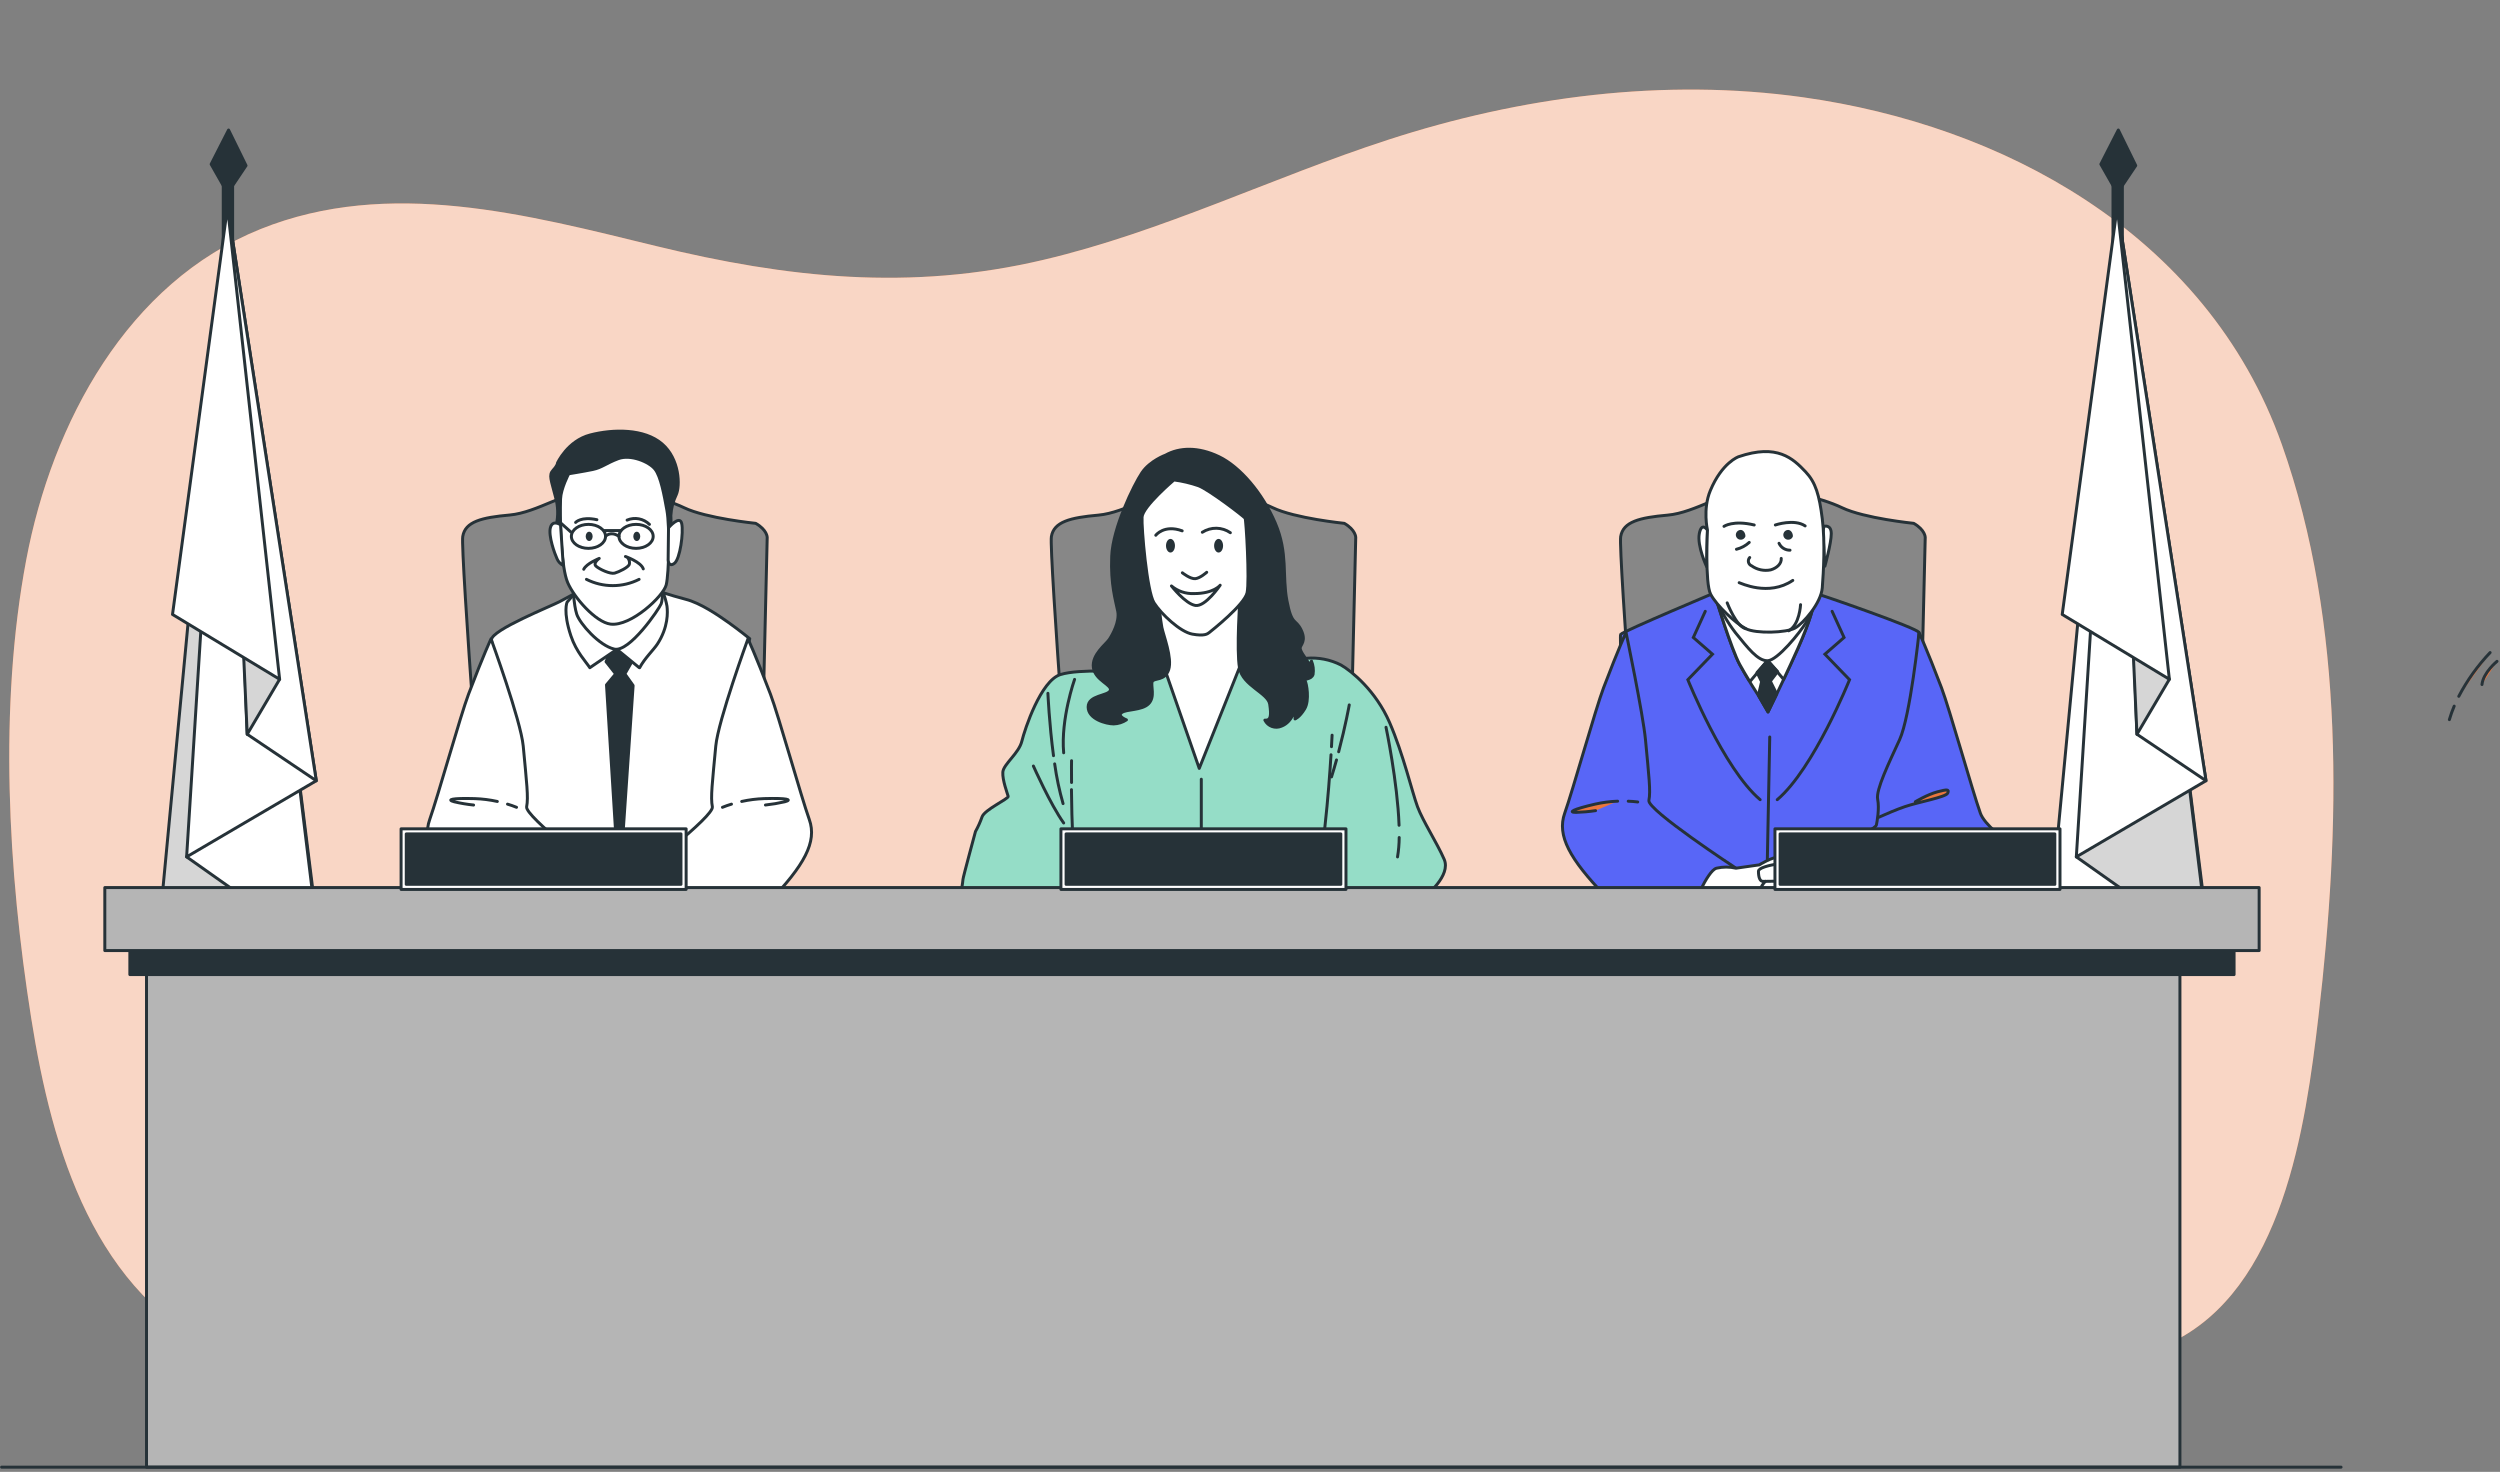<svg width="462" height="272" viewBox="0 0 462 272" fill="none" xmlns="http://www.w3.org/2000/svg">
<rect x="0" y="0" width="462" height="272" fill="#808080" stroke="none"/>
<g clip-path="url(#clip0_738_191)">
<path d="M385.427 36.959C369.95 26.782 351.666 20.574 333.258 17.985C307.544 14.377 281.153 17.808 256.407 25.869C235.122 32.797 214.786 42.844 192.87 48.009C168.283 53.828 145.476 51.381 121.231 45.468C97.487 39.695 71.916 32.773 48.136 42.337C23.608 52.207 9.634 78.026 4.841 103.492C-0.265 130.579 1.48 161.086 5.772 188.196C9.664 212.76 17.459 239.062 41.503 250.189C69.215 263.019 100.842 254.251 129.887 253.726C164.751 253.137 199.721 251.421 234.573 253.414C271.902 255.542 309.455 257.234 346.819 255.772C364.743 255.071 384.289 256.091 400.999 248.219C421.883 238.384 426.052 208.355 428.475 187.63C432.502 153.185 433.469 115.449 421.683 82.136C414.743 62.549 401.63 47.596 385.427 36.959Z" fill="#EB763D"/>
<path opacity="0.7" d="M385.427 36.959C369.95 26.782 351.666 20.574 333.258 17.985C307.544 14.377 281.153 17.808 256.407 25.869C235.122 32.797 214.786 42.844 192.87 48.009C168.283 53.828 145.476 51.381 121.231 45.468C97.487 39.695 71.916 32.773 48.136 42.337C23.608 52.207 9.634 78.026 4.841 103.492C-0.265 130.579 1.48 161.086 5.772 188.196C9.664 212.76 17.459 239.062 41.503 250.189C69.215 263.019 100.842 254.251 129.887 253.726C164.751 253.137 199.721 251.421 234.573 253.414C271.902 255.542 309.455 257.234 346.819 255.772C364.743 255.071 384.289 256.091 400.999 248.219C421.883 238.384 426.052 208.355 428.475 187.63C432.502 153.185 433.469 115.449 421.683 82.136C414.743 62.549 401.63 47.596 385.427 36.959Z" fill="white"/>
<path d="M42.989 34.283H41.255V167.224H42.989V34.283Z" fill="#263238" stroke="#263238" stroke-width="0.551" stroke-linecap="round" stroke-linejoin="round"/>
<path d="M58.16 167.217L42.04 38.273L29.823 167.217H58.16Z" fill="#D6D6D6" stroke="#263238" stroke-width="0.551" stroke-linecap="round" stroke-linejoin="round"/>
<path d="M58.018 167.217L53.248 128.102L34.487 158.349L47.039 167.217H58.018Z" fill="white" stroke="#263238" stroke-width="0.551" stroke-linecap="round" stroke-linejoin="round"/>
<path d="M58.449 144.281L34.487 158.349L42.04 38.273L58.449 144.281Z" fill="white" stroke="#263238" stroke-width="0.551" stroke-linecap="round" stroke-linejoin="round"/>
<path d="M42.04 38.273L58.449 144.281L45.683 135.69L42.04 38.273Z" fill="white" stroke="#263238" stroke-width="0.551" stroke-linecap="round" stroke-linejoin="round"/>
<path d="M45.684 135.692L51.674 125.533L44.646 112.768L45.684 135.692Z" fill="#D6D6D6" stroke="#263238" stroke-width="0.551" stroke-linecap="round" stroke-linejoin="round"/>
<path d="M42.039 38.273L31.88 113.55L51.674 125.531L42.039 38.273Z" fill="white" stroke="#263238" stroke-width="0.551" stroke-linecap="round" stroke-linejoin="round"/>
<path d="M41.255 34.283L39.021 30.344L42.24 24.029L45.465 30.598L42.995 34.283H41.255Z" fill="#263238" stroke="#263238" stroke-width="0.551" stroke-linecap="round" stroke-linejoin="round"/>
<path d="M392.213 34.283H390.48V167.224H392.213V34.283Z" fill="#263238" stroke="#263238" stroke-width="0.551" stroke-linecap="round" stroke-linejoin="round"/>
<path d="M407.378 167.217L391.258 38.273L379.041 167.217H407.378Z" fill="white" stroke="#263238" stroke-width="0.551" stroke-linecap="round" stroke-linejoin="round"/>
<path d="M407.243 167.217L402.473 128.102L383.705 158.349L396.258 167.217H407.243Z" fill="#D6D6D6" stroke="#263238" stroke-width="0.551" stroke-linecap="round" stroke-linejoin="round"/>
<path d="M407.667 144.281L383.705 158.349L391.258 38.273L407.667 144.281Z" fill="white" stroke="#263238" stroke-width="0.551" stroke-linecap="round" stroke-linejoin="round"/>
<path d="M391.258 38.273L407.667 144.281L394.908 135.69L391.258 38.273Z" fill="white" stroke="#263238" stroke-width="0.551" stroke-linecap="round" stroke-linejoin="round"/>
<path d="M394.908 135.692L400.898 125.533L393.864 112.768L394.908 135.692Z" fill="#D6D6D6" stroke="#263238" stroke-width="0.551" stroke-linecap="round" stroke-linejoin="round"/>
<path d="M391.258 38.273L381.099 113.55L400.898 125.531L391.258 38.273Z" fill="white" stroke="#263238" stroke-width="0.551" stroke-linecap="round" stroke-linejoin="round"/>
<path d="M390.48 34.283L388.239 30.344L391.464 24.029L394.684 30.598L392.213 34.283H390.48Z" fill="#263238" stroke="#263238" stroke-width="0.551" stroke-linecap="round" stroke-linejoin="round"/>
<path d="M353.652 96.714C353.652 96.714 344.537 95.8 340.41 93.825C336.282 91.849 329.154 90.328 323.983 90.481C318.812 90.635 313.37 94.738 308.169 95.198C302.969 95.658 299.962 96.413 299.502 99.155C299.042 101.896 303.818 164.013 303.818 164.013H354.242L355.781 99.302C355.781 99.302 355.781 97.928 353.652 96.714Z" fill="#878787" stroke="#263238" stroke-width="0.551" stroke-linecap="round" stroke-linejoin="round"/>
<path d="M318.146 109.01C318.146 109.01 299.868 116.675 299.496 117.235C299.125 117.795 301.495 161.834 301.495 161.834H351.612C351.612 161.834 354.855 117.695 354.625 116.887C354.395 116.079 336.565 109.918 335.292 109.588C334.018 109.257 318.146 109.01 318.146 109.01Z" fill="#5866F7" stroke="#263238" stroke-width="0.551" stroke-linecap="round" stroke-linejoin="round"/>
<path d="M317.078 110.508C317.078 110.508 319.962 119.989 321.483 122.784C323.004 125.578 324.956 128.538 324.956 128.538L326.725 131.587C326.725 131.587 329.773 125.407 332.226 119.906C334.678 114.405 335.109 111.946 335.109 111.946L317.078 110.508Z" fill="white" stroke="#263238" stroke-width="0.551" stroke-linecap="round" stroke-linejoin="round"/>
<path d="M321.483 122.754C322.072 123.792 322.662 124.853 323.252 125.779H323.535L326.666 122.053L329.614 125.549C330.457 123.78 331.382 121.764 332.232 119.853C334.69 114.352 335.115 111.893 335.115 111.893L317.078 110.508C317.078 110.508 319.962 119.942 321.483 122.754Z" fill="white" stroke="#263238" stroke-width="0.551" stroke-linecap="round" stroke-linejoin="round"/>
<path d="M324.702 124.273L325.545 125.972L324.956 128.507L326.73 131.555L328.34 128.253L327.155 125.883L328.511 124.108L326.648 122.074L324.702 124.273Z" fill="#263238" stroke="#263238" stroke-width="0.551" stroke-linecap="round" stroke-linejoin="round"/>
<path d="M317.078 110.508C317.98 112.813 319.207 114.983 320.722 116.941C323.004 119.735 324.785 122.106 326.618 122.106C328.452 122.106 332.715 116.799 333.729 115.077C334.472 113.68 335.068 112.206 335.498 110.679L317.078 110.508Z" fill="white" stroke="#263238" stroke-width="0.551" stroke-linecap="round" stroke-linejoin="round"/>
<path d="M315.539 97.966C315.539 97.966 314.455 96.338 314.03 98.626C313.605 100.914 315.386 104.722 315.386 104.722L315.539 97.966Z" fill="white" stroke="#263238" stroke-width="0.551" stroke-linecap="round" stroke-linejoin="round"/>
<path d="M337.061 97.269C337.061 97.269 338.417 96.844 338.417 98.625C338.417 100.406 337.238 104.633 337.238 104.633L336.872 98.371L337.061 97.269Z" fill="white" stroke="#263238" stroke-width="0.551" stroke-linecap="round" stroke-linejoin="round"/>
<path d="M321.282 84.404C321.282 84.404 318.222 85.471 316.064 90.666C314.637 94.091 315.54 97.965 315.54 97.965C315.54 97.965 315.044 107.729 316.129 109.817C317.214 111.904 320.734 115.188 322.615 116.173C324.496 117.157 330.18 116.939 331.719 116.067C333.258 115.194 336.542 111.462 336.76 108.608C336.978 105.754 337.308 100.277 336.76 95.89C336.212 91.503 335.545 89.168 333.682 87.199C331.312 84.693 328.423 81.963 321.282 84.404Z" fill="white" stroke="#263238" stroke-width="0.551" stroke-linecap="round" stroke-linejoin="round"/>
<path d="M322.556 99.105C322.409 99.583 321.896 99.848 321.418 99.701C320.94 99.553 320.675 99.04 320.822 98.563C320.94 98.185 321.288 97.926 321.683 97.926C322.167 97.949 322.556 98.468 322.556 99.105Z" fill="#263238"/>
<path d="M331.329 99.105C331.182 99.583 330.669 99.848 330.191 99.701C329.714 99.553 329.448 99.04 329.596 98.563C329.714 98.185 330.062 97.926 330.457 97.926C330.94 97.949 331.329 98.468 331.329 99.105Z" fill="#263238"/>
<path d="M323.346 103.031C322.992 103.415 323.016 104.016 323.399 104.376C323.482 104.452 323.576 104.511 323.682 104.552C324.702 105.289 325.988 105.561 327.22 105.313C328.399 104.977 329.254 104.134 329.171 103.196" stroke="#263238" stroke-width="0.551" stroke-linecap="round" stroke-linejoin="round"/>
<path d="M321.4 107.682C321.636 107.724 326.819 110.306 331.306 107.258" stroke="#263238" stroke-width="0.551" stroke-linecap="round" stroke-linejoin="round"/>
<path d="M318.594 97.27C318.594 97.27 320.286 96.091 324.177 97.017" stroke="#263238" stroke-width="0.551" stroke-linecap="round" stroke-linejoin="round"/>
<path d="M328.086 97.016C328.086 97.016 331.559 95.837 333.588 97.187" stroke="#263238" stroke-width="0.551" stroke-linecap="round" stroke-linejoin="round"/>
<path d="M323.258 100.236C322.591 100.85 321.778 101.286 320.899 101.504" stroke="#263238" stroke-width="0.551" stroke-linecap="round" stroke-linejoin="round"/>
<path d="M328.765 100.4C329.13 101.19 329.926 101.686 330.793 101.674" stroke="#263238" stroke-width="0.551" stroke-linecap="round" stroke-linejoin="round"/>
<path d="M319.183 111.408C319.183 111.408 320.846 115.777 322.597 116.172" stroke="#263238" stroke-width="0.551" stroke-linecap="round" stroke-linejoin="round"/>
<path d="M332.745 111.744C332.745 111.744 332.574 115.471 330.54 116.573" stroke="#263238" stroke-width="0.551" stroke-linecap="round" stroke-linejoin="round"/>
<path d="M301.289 165.549C299.307 167.076 297.603 168.243 296.601 168.432L301.289 165.549Z" fill="#EB763D"/>
<path d="M301.289 165.549C299.307 167.076 297.603 168.243 296.601 168.432" stroke="#263238" stroke-width="0.551" stroke-linecap="round" stroke-linejoin="round"/>
<path d="M453.533 130.494C453.186 131.308 452.891 132.139 452.643 132.988L453.533 130.494Z" fill="#EB763D"/>
<path d="M453.533 130.494C453.186 131.308 452.891 132.139 452.643 132.988" stroke="#263238" stroke-width="0.551" stroke-linecap="round" stroke-linejoin="round"/>
<path d="M460.173 120.594C457.879 123.005 455.928 125.729 454.383 128.677L460.173 120.594Z" fill="#EB763D"/>
<path d="M460.173 120.594C457.879 123.005 455.928 125.729 454.383 128.677" stroke="#263238" stroke-width="0.551" stroke-linecap="round" stroke-linejoin="round"/>
<path d="M461.446 122.215C461.446 122.215 458.899 124.296 458.669 126.501L461.446 122.215Z" fill="#EB763D"/>
<path d="M461.446 122.215C461.446 122.215 458.899 124.296 458.669 126.501" stroke="#263238" stroke-width="0.551" stroke-linecap="round" stroke-linejoin="round"/>
<path d="M354.637 116.887C354.637 116.887 353.016 132.405 351.046 136.692C349.077 140.978 346.642 145.961 346.99 147.7C347.338 149.439 346.878 151.869 346.76 152.447C346.642 153.024 343.635 154.534 342.939 154.652C342.243 154.77 338.535 157.429 338.535 157.429C338.535 157.429 347.568 167.157 350.121 167.741C352.674 168.325 361.471 170.984 364.018 170.748C366.565 170.512 373.635 168.549 375.026 167.393C375.846 166.709 376.583 165.931 377.225 165.076C378.34 165.082 379.307 164.31 379.543 163.219C380.132 161.25 367.455 154.439 365.97 150.271C364.484 146.102 360.244 130.926 358.794 127.111C355.946 119.623 354.637 116.887 354.637 116.887Z" fill="#5866F7" stroke="#263238" stroke-width="0.551" stroke-linecap="round" stroke-linejoin="round"/>
<path d="M296.336 127.111C294.885 130.92 290.646 146.102 289.16 150.271C287.674 154.439 290.121 158.767 296.601 165.518C297.993 166.674 300.062 171.379 302.609 171.615C305.156 171.851 310.145 168.555 312.698 167.971C315.251 167.387 320.811 160.442 320.811 160.442C320.811 160.442 304.366 149.658 304.714 147.918C305.062 146.179 304.714 143.455 304.083 136.692C303.641 131.993 300.493 116.887 300.493 116.887C300.493 116.887 299.184 119.623 296.336 127.111Z" fill="#5866F7" stroke="#263238" stroke-width="0.551" stroke-linecap="round" stroke-linejoin="round"/>
<path d="M366.624 153.332C370.993 156.551 376.819 163.468 377.343 162.53C377.933 161.486 377.573 158.473 374.212 156.852" fill="#EB763D"/>
<path d="M366.624 153.332C370.993 156.551 376.819 163.468 377.343 162.53C377.933 161.486 377.573 158.473 374.212 156.852" stroke="#263238" stroke-width="0.551" stroke-linecap="round" stroke-linejoin="round"/>
<path d="M320.811 160.441L325.139 159.822C325.139 159.822 327.415 158.354 328.918 158.354C330.422 158.354 334.944 160.789 336.1 161.944C337.255 163.1 337.279 165.771 336.795 167.504C336.312 169.238 336.1 169.822 330.198 170.517C324.296 171.213 312.698 167.97 312.698 167.97C312.698 167.97 315.475 160.895 317.214 160.441C318.399 160.17 319.626 160.17 320.811 160.441Z" fill="white" stroke="#263238" stroke-width="0.551" stroke-linecap="round" stroke-linejoin="round"/>
<path d="M340.852 159.05C340.852 159.05 336.913 155.925 336.447 155.807C335.982 155.689 334.478 155.689 332.975 155.459C331.471 155.229 331.005 156.638 330.08 157.08C329.154 157.522 329.154 157.31 328.9 158.354C328.647 159.397 330.08 159.533 330.87 159.397C331.66 159.262 332.379 159.167 332.379 159.167C332.379 159.167 324.962 159.757 324.962 161.019C324.962 162.281 325.31 162.87 325.775 162.87H326.259C326.259 162.87 324.867 164.15 325.445 165.187C325.746 165.783 326.43 166.078 327.067 165.883C327.067 165.883 326.141 167.157 326.837 167.97C327.532 168.784 329.384 169.014 329.384 169.014C329.384 169.014 327.185 169.244 330.197 170.518C333.21 171.791 335.504 171.791 338.417 171.331C341.329 170.871 345.492 169.244 346.99 168.2C348.487 167.157 353.246 166.697 353.016 165.535C352.786 164.374 340.852 159.05 340.852 159.05Z" fill="white" stroke="#263238" stroke-width="0.551" stroke-linecap="round" stroke-linejoin="round"/>
<path d="M326.259 162.871C326.259 162.871 330.976 162.871 332.155 162.529C333.334 162.187 337.249 160.76 337.249 160.76" stroke="#263238" stroke-width="0.551" stroke-linecap="round" stroke-linejoin="round"/>
<path d="M332.397 159.167C332.397 159.167 333.9 158.701 334.478 158.471C335.056 158.241 337.379 158.589 337.379 158.589" stroke="#263238" stroke-width="0.551" stroke-linecap="round" stroke-linejoin="round"/>
<path d="M327.066 165.883C327.066 165.883 332.744 165.294 333.9 165.076C335.056 164.858 338.069 163.896 338.069 163.896" stroke="#263238" stroke-width="0.551" stroke-linecap="round" stroke-linejoin="round"/>
<path d="M329.384 169.013H335.758C336.884 168.983 337.992 168.706 339 168.199" stroke="#263238" stroke-width="0.551" stroke-linecap="round" stroke-linejoin="round"/>
<path d="M330.08 157.088C330.08 157.088 331.583 156.74 332.279 157.206" stroke="#263238" stroke-width="0.551" stroke-linecap="round" stroke-linejoin="round"/>
<path d="M353.016 165.535C353.016 165.535 363.558 169.898 361.671 170.004C359.784 170.111 350.433 167.003 350.433 167.003C350.433 167.003 352.703 166.52 353.016 165.535Z" fill="#263238" stroke="#263238" stroke-width="0.551" stroke-linecap="round" stroke-linejoin="round"/>
<path d="M248.429 96.714C248.429 96.714 239.308 95.8 235.204 93.825C231.101 91.849 223.948 90.328 218.777 90.481C213.607 90.635 208.135 94.738 202.964 95.198C197.793 95.658 194.756 96.413 194.297 99.155C193.837 101.896 198.613 164.013 198.613 164.013H249.019L250.54 99.302C250.54 99.302 250.54 97.928 248.429 96.714Z" fill="#878787" stroke="#263238" stroke-width="0.551" stroke-linecap="round" stroke-linejoin="round"/>
<path d="M207.94 124.21C207.94 124.21 199.597 123.538 195.971 124.658C192.345 125.778 189.385 134.735 188.837 136.975C188.288 139.216 185.435 141.226 185.323 142.683C185.211 144.139 186.201 146.716 186.313 147.164C186.425 147.612 181.921 149.628 181.478 150.973C181.154 151.904 180.747 152.801 180.27 153.656C180.27 153.656 177.958 162.17 177.958 162.5C177.958 162.83 177.516 165.519 177.516 165.519H263.482C263.482 165.519 268.199 161.828 266.884 158.803C265.57 155.778 262.934 151.727 261.949 149.062C260.965 146.397 259.314 139.316 256.784 133.497C254.261 127.677 249.78 124.004 247.798 122.883C245.829 121.887 243.63 121.462 241.437 121.651C240.116 121.875 237.692 123.42 237.692 123.42L207.94 124.21Z" fill="#95DDC7" stroke="#263238" stroke-width="0.551" stroke-linecap="round" stroke-linejoin="round"/>
<path d="M214.402 121.226L221.619 142L230.44 119.888L230.57 107.859L212.132 109.328L214.402 121.226Z" fill="white" stroke="#263238" stroke-width="0.551" stroke-linecap="round" stroke-linejoin="round"/>
<path d="M215.411 84.104C215.411 84.104 212.51 85.148 211.024 87.377C209.538 89.606 205.67 97.489 205.446 102.772C205.222 108.055 206.189 111.026 206.561 112.954C206.932 114.882 205.594 117.27 205.004 118.161C204.414 119.051 201.732 120.985 202.056 123.367C202.38 125.749 205.594 126.563 205.181 127.606C204.768 128.65 201.089 128.426 201.089 130.655C201.089 132.883 204.438 133.78 205.806 133.78C206.649 133.756 207.463 133.497 208.164 133.031C208.164 133.031 206.395 132.365 207.274 131.692C208.152 131.02 210.989 131.321 212.256 130.059C213.524 128.797 212.628 126.716 212.922 125.967C213.217 125.218 215.281 125.896 215.971 123.738C216.661 121.58 215.004 117.418 214.709 115.932C214.414 114.446 214.119 111.097 214.119 111.097C214.119 111.097 212.351 96.304 213.082 94.517C213.813 92.731 218.435 92.884 222.079 93.998C225.723 95.112 228.471 96.598 228.919 97.789C229.367 98.98 229.143 110.431 229.143 110.431C229.143 110.431 228.471 120.171 229.066 123.444C229.662 126.716 234.343 128.054 234.644 130.136C234.945 132.217 234.868 133.184 233.748 133.084C234.308 134.21 235.652 134.699 236.802 134.198C238.954 133.385 239.402 130.708 239.402 130.708L239.326 132.86C239.326 132.86 240.145 132.565 241.094 131.003C242.044 129.44 241.466 126.244 241.171 125.796C240.876 125.348 242.35 125.649 242.657 124.617C242.787 123.786 242.68 122.937 242.356 122.164C242.356 122.164 242.209 123.131 241.69 122.312C241.171 121.492 240.204 120.307 240.275 119.711C240.346 119.116 241.454 118.45 240.422 116.368C239.39 114.287 238.712 115.696 237.822 111.015C236.932 106.333 238.046 102.241 235.664 96.663C233.282 91.085 229.125 86.251 225.257 84.393C221.389 82.536 217.934 82.695 215.411 84.104Z" fill="#263238" stroke="#263238" stroke-width="0.551" stroke-linecap="round" stroke-linejoin="round"/>
<path d="M216.95 88.691C216.95 88.691 211.171 93.597 211.053 95.549C210.936 97.5 211.926 109.322 213.27 111.409C214.615 113.497 218.111 116.787 220.346 117.188C222.58 117.589 223.135 117.158 223.471 116.893C223.807 116.627 229.992 111.751 230.464 109.528C230.935 107.306 230.293 96.109 230.092 95.773C229.892 95.437 223.441 90.507 221.49 89.764C220.016 89.257 218.494 88.898 216.95 88.691Z" fill="white" stroke="#263238" stroke-width="0.551" stroke-linecap="round" stroke-linejoin="round"/>
<path d="M218.5 105.854C218.5 105.854 219.98 107.033 220.894 106.939C221.808 106.845 222.999 105.76 222.999 105.76" stroke="#263238" stroke-width="0.551" stroke-linecap="round" stroke-linejoin="round"/>
<path d="M225.487 108.148C225.487 108.148 224.308 109.693 220.647 109.693C219.131 109.758 217.645 109.257 216.484 108.284C216.484 108.284 219.049 111.592 220.906 111.887C222.763 112.181 225.487 108.148 225.487 108.148Z" fill="white" stroke="#263238" stroke-width="0.551" stroke-linecap="round" stroke-linejoin="round"/>
<path d="M217.132 100.85C217.132 101.545 216.761 102.111 216.301 102.111C215.841 102.111 215.476 101.522 215.476 100.85C215.476 100.178 215.841 99.588 216.301 99.588C216.761 99.588 217.132 100.148 217.132 100.85Z" fill="#263238"/>
<path d="M226.024 100.85C226.024 101.545 225.652 102.111 225.192 102.111C224.733 102.111 224.367 101.522 224.367 100.85C224.367 100.178 224.738 99.588 225.192 99.588C225.646 99.588 226.024 100.148 226.024 100.85Z" fill="#263238"/>
<path d="M213.589 98.915C213.589 98.915 215.134 96.88 218.465 98.101" stroke="#263238" stroke-width="0.551" stroke-linecap="round" stroke-linejoin="round"/>
<path d="M222.191 98.361C223.777 97.341 225.818 97.376 227.368 98.444" stroke="#263238" stroke-width="0.551" stroke-linecap="round" stroke-linejoin="round"/>
<path d="M198.005 145.93C198.047 151.401 198.306 159.78 199.367 164.738" stroke="#263238" stroke-width="0.551" stroke-linecap="round" stroke-linejoin="round"/>
<path d="M198.023 140.578C198.023 140.578 197.987 142.176 198.023 144.605" stroke="#263238" stroke-width="0.551" stroke-linecap="round" stroke-linejoin="round"/>
<path d="M194.904 141.166C195.246 143.648 195.765 146.101 196.455 148.507" stroke="#263238" stroke-width="0.551" stroke-linecap="round" stroke-linejoin="round"/>
<path d="M193.654 128.125C193.654 128.125 193.896 133.732 194.686 139.652" stroke="#263238" stroke-width="0.551" stroke-linecap="round" stroke-linejoin="round"/>
<path d="M190.971 141.562C190.971 141.562 194.102 148.638 196.567 152.087" stroke="#263238" stroke-width="0.551" stroke-linecap="round" stroke-linejoin="round"/>
<path d="M245.971 139.482C245.564 146.033 244.514 159.671 242.586 165.19" stroke="#263238" stroke-width="0.551" stroke-linecap="round" stroke-linejoin="round"/>
<path d="M246.171 135.861C246.171 135.861 246.136 136.651 246.059 137.984" stroke="#263238" stroke-width="0.551" stroke-linecap="round" stroke-linejoin="round"/>
<path d="M246.985 140.436C246.702 141.45 246.401 142.505 246.065 143.572" stroke="#263238" stroke-width="0.551" stroke-linecap="round" stroke-linejoin="round"/>
<path d="M249.343 130.266C249.343 130.266 248.683 133.98 247.386 138.927" stroke="#263238" stroke-width="0.551" stroke-linecap="round" stroke-linejoin="round"/>
<path d="M258.571 154.775C258.565 155.978 258.459 157.175 258.264 158.36" stroke="#263238" stroke-width="0.551" stroke-linecap="round" stroke-linejoin="round"/>
<path d="M256.135 134.398C256.135 134.398 258.264 144.558 258.547 152.511" stroke="#263238" stroke-width="0.551" stroke-linecap="round" stroke-linejoin="round"/>
<path d="M198.583 125.553C198.583 125.553 196.006 132.829 196.566 139.114" stroke="#263238" stroke-width="0.551" stroke-linecap="round" stroke-linejoin="round"/>
<path d="M222 144V161" stroke="#263238" stroke-width="0.551" stroke-linecap="round" stroke-linejoin="round"/>
<path d="M139.651 96.715C139.651 96.715 130.524 95.801 126.42 93.826C122.316 91.85 115.176 90.329 109.999 90.459C104.822 90.589 99.356 94.716 94.185 95.176C89.014 95.636 85.972 96.39 85.518 99.132C85.064 101.874 89.828 163.99 89.828 163.99H140.258L141.779 99.303C141.779 99.303 141.779 97.929 139.651 96.715Z" fill="#878787" stroke="#263238" stroke-width="0.551" stroke-linecap="round" stroke-linejoin="round"/>
<path d="M106.161 109.711L103.384 111.202C101.915 111.992 90.831 116.409 90.831 118.219C90.831 120.029 95.418 134.05 95.872 139.368C96.326 144.687 92.706 164.498 92.706 164.498H138.43C138.43 164.498 131.614 143.944 132.57 140.577C135.07 131.745 138.554 118.03 138.554 118.03C138.554 118.03 136.544 116.403 134.633 115.047C132.723 113.691 129.427 111.432 126.715 110.748C124.002 110.064 120.494 108.826 120.152 108.826C119.81 108.826 106.161 109.711 106.161 109.711Z" fill="white" stroke="#263238" stroke-width="0.551" stroke-linecap="round" stroke-linejoin="round"/>
<path d="M95.028 154.297C95.028 154.297 92.77 156.897 87.564 158.595C82.358 160.293 80.329 162.552 80.329 162.552" stroke="#263238" stroke-width="0.551" stroke-linecap="round" stroke-linejoin="round"/>
<path d="M97.293 157.009C97.293 157.009 103.059 158.819 105.099 159.839C107.139 160.859 109.056 164.026 109.056 164.026H89.822C89.822 164.026 92.092 156.219 97.293 157.009Z" fill="white" stroke="#263238" stroke-width="0.551" stroke-linecap="round" stroke-linejoin="round"/>
<path d="M129.651 157.009C129.651 157.009 123.878 158.819 121.844 159.839C119.81 160.859 117.888 164.026 117.888 164.026H137.115C137.115 164.026 134.851 156.219 129.651 157.009Z" fill="white" stroke="#263238" stroke-width="0.551" stroke-linecap="round" stroke-linejoin="round"/>
<path d="M112 122.284L113.774 124.539L112.082 126.568L113.896 155.818L114.596 157L115.104 154.489L117 126.685L115.471 124.539L116.825 122.175L113.774 118L112 122.284Z" fill="#263238" stroke="#263238" stroke-width="0.551" stroke-linecap="round" stroke-linejoin="round"/>
<path d="M122.54 109.492L106.161 109.71L104.798 111.279C104.798 111.279 104 113 105.5 117.5C106.5 120.5 108.357 122.381 109 123.395L114 120L118.142 123.395H118.206C119.144 121.627 120.787 120.097 121.5 119C123.505 115.922 123.401 113.095 123.259 112.022C123.106 111.155 122.864 110.312 122.54 109.492Z" fill="white" stroke="#263238" stroke-width="0.551" stroke-linecap="round" stroke-linejoin="round"/>
<path d="M123.542 97.535C123.542 97.535 123.189 91.81 122.115 89.234C121.042 86.657 117.399 84.8 114.745 85.655C112.092 86.51 109.952 88.231 107.876 88.379C105.801 88.526 105.3 88.591 105.3 88.591C105.3 88.591 105.3 91.81 104.71 93.597C104.333 95.024 104.132 96.492 104.12 97.966L102.794 97.046C103.189 95.319 103.142 93.526 102.652 91.822C101.868 88.674 101.367 87.813 102.222 86.887C103.077 85.961 103.012 85.596 103.012 85.596C103.012 85.596 104.869 81.468 109.091 80.378C113.312 79.287 119.038 79.198 122.328 82.023C125.618 84.847 125.689 89.817 124.975 91.392C124.391 92.6 124.049 93.915 123.973 95.254C123.973 96.114 124.044 96.828 124.044 96.828L120.612 98.125" fill="#263238"/>
<path d="M123.542 97.535C123.542 97.535 123.189 91.81 122.115 89.234C121.042 86.657 117.399 84.8 114.745 85.655C112.092 86.51 109.952 88.231 107.876 88.379C105.801 88.526 105.3 88.591 105.3 88.591C105.3 88.591 105.3 91.81 104.71 93.597C104.333 95.024 104.132 96.492 104.12 97.966L102.794 97.046C103.189 95.319 103.142 93.526 102.652 91.822C101.868 88.674 101.367 87.813 102.222 86.887C103.077 85.961 103.012 85.596 103.012 85.596C103.012 85.596 104.869 81.468 109.091 80.378C113.312 79.287 119.038 79.198 122.328 82.023C125.618 84.847 125.689 89.817 124.975 91.392C124.391 92.6 124.049 93.915 123.973 95.254C123.973 96.114 124.044 96.828 124.044 96.828L120.612 98.125" stroke="#263238" stroke-width="0.551" stroke-linecap="round" stroke-linejoin="round"/>
<path d="M105.872 108.149C105.872 108.149 106.013 111.793 106.585 113.515C107.157 115.237 110.712 119.311 113.525 119.954C116.337 120.596 121.827 112.513 122.186 111.581C122.546 110.649 122.469 107.359 122.469 107.359C122.469 107.359 118.342 112.224 115.317 113.297C112.293 114.37 110.665 113.085 108.949 111.44C107.87 110.396 106.839 109.299 105.872 108.149Z" fill="white" stroke="#263238" stroke-width="0.551" stroke-linecap="round" stroke-linejoin="round"/>
<path d="M103.59 96.981C103.59 96.981 103.72 104.9 104.911 107.671C106.102 110.442 110.076 114.988 112.829 115.336C116.603 115.802 122.593 110.188 123.118 108.078C123.643 105.967 123.778 97.258 123.254 94.357C122.729 91.456 122.116 88.042 121.042 86.692C119.969 85.342 116.532 83.903 114.244 84.764C111.956 85.625 111.237 86.409 109.527 86.763C107.817 87.117 105.093 87.553 105.093 87.553C105.093 87.553 103.661 90.271 103.59 92.205C103.519 94.139 103.59 96.981 103.59 96.981Z" fill="white" stroke="#263238" stroke-width="0.551" stroke-linecap="round" stroke-linejoin="round"/>
<path d="M123.542 97.534C123.542 97.534 125.618 95.099 125.978 96.744C126.337 98.389 125.689 103.33 124.616 104.115C123.542 104.899 123.472 103.472 123.472 103.472L123.542 97.534Z" fill="white" stroke="#263238" stroke-width="0.551" stroke-linecap="round" stroke-linejoin="round"/>
<path d="M103.59 96.981C103.59 96.981 102.151 95.973 101.721 97.477C101.29 98.98 102.511 102.341 102.941 103.267C103.165 103.797 103.572 104.234 104.085 104.487L103.59 96.981Z" fill="white" stroke="#263238" stroke-width="0.551" stroke-linecap="round" stroke-linejoin="round"/>
<path d="M107.876 105.2C108.377 104.127 110.736 103.196 110.736 103.196C110.736 103.196 109.521 104.056 110.146 104.628C110.771 105.2 112.794 106.132 113.584 105.914C114.374 105.696 116.154 104.841 116.302 104.269C116.449 103.697 116.084 102.913 115.583 102.842C115.583 102.842 118.448 103.844 118.878 105.13" stroke="#263238" stroke-width="0.551" stroke-linecap="round" stroke-linejoin="round"/>
<path d="M108.377 107.064C111.438 108.609 115.046 108.609 118.106 107.064" stroke="#263238" stroke-width="0.551" stroke-linecap="round" stroke-linejoin="round"/>
<path d="M109.521 99.123C109.521 99.594 109.233 99.978 108.879 99.978C108.525 99.978 108.236 99.594 108.236 99.123C108.236 98.651 108.519 98.262 108.879 98.262C109.238 98.262 109.521 98.645 109.521 99.123Z" fill="#263238"/>
<path d="M118.318 99.123C118.318 99.594 118.035 99.978 117.676 99.978C117.316 99.978 117.033 99.594 117.033 99.123C117.033 98.651 117.322 98.262 117.676 98.262C118.029 98.262 118.318 98.645 118.318 99.123Z" fill="#263238"/>
<path d="M111.903 99.121C111.903 100.342 110.488 101.338 108.743 101.338C106.998 101.338 105.589 100.342 105.589 99.121C105.589 97.901 107.004 96.904 108.743 96.904C110.482 96.904 111.903 97.895 111.903 99.121Z" stroke="#263238" stroke-width="0.551" stroke-linecap="round" stroke-linejoin="round"/>
<path d="M120.706 99.121C120.706 100.342 119.291 101.338 117.546 101.338C115.801 101.338 114.386 100.342 114.386 99.121C114.386 97.901 115.801 96.904 117.546 96.904C119.291 96.904 120.706 97.895 120.706 99.121Z" stroke="#263238" stroke-width="0.551" stroke-linecap="round" stroke-linejoin="round"/>
<path d="M111.738 98.049H114.675" stroke="#263238" stroke-width="0.551" stroke-linecap="round" stroke-linejoin="round"/>
<path d="M111.903 99.121C111.903 99.121 112.811 98.048 114.386 99.121" stroke="#263238" stroke-width="0.551" stroke-linecap="round" stroke-linejoin="round"/>
<path d="M105.512 98.332L103.513 96.545" stroke="#263238" stroke-width="0.551" stroke-linecap="round" stroke-linejoin="round"/>
<path d="M106.373 96.545C106.373 96.545 107.375 95.401 110.306 96.044" stroke="#263238" stroke-width="0.551" stroke-linecap="round" stroke-linejoin="round"/>
<path d="M115.889 96.115C117.298 95.519 118.926 95.832 120.016 96.905" stroke="#263238" stroke-width="0.551" stroke-linecap="round" stroke-linejoin="round"/>
<path d="M402.85 173.479H27.075V271.131H402.85V173.479Z" fill="#B5B5B5" stroke="#263238" stroke-width="0.551" stroke-linecap="round" stroke-linejoin="round"/>
<path d="M412.856 173.479H23.997V180.1H412.856V173.479Z" fill="#263238" stroke="#263238" stroke-width="0.551" stroke-linecap="round" stroke-linejoin="round"/>
<path d="M86.585 128.285C85.135 132.093 80.895 147.276 79.41 151.445C77.924 155.613 80.371 159.941 86.851 166.692C88.242 167.848 90.312 172.553 92.859 172.789C95.406 173.025 100.394 169.729 102.947 169.145C105.5 168.561 111.06 161.616 111.06 161.616C111.06 161.616 96.974 150.831 97.322 149.092C97.67 147.353 97.322 144.629 96.691 137.866C96.249 133.167 90.742 118.061 90.742 118.061C90.742 118.061 89.433 120.796 86.585 128.285Z" fill="white" stroke="#263238" stroke-width="0.551" stroke-linecap="round" stroke-linejoin="round"/>
<path d="M91.904 148.11C90.536 147.81 89.144 147.633 87.747 147.586C83.46 147.462 82.464 147.78 83.938 148.169C85.117 148.447 86.314 148.647 87.517 148.771" fill="white"/>
<path d="M91.904 148.11C90.536 147.81 89.144 147.633 87.747 147.586C83.46 147.462 82.464 147.78 83.938 148.169C85.117 148.447 86.314 148.647 87.517 148.771" stroke="#263238" stroke-width="0.551" stroke-linecap="round" stroke-linejoin="round"/>
<path d="M95.453 149.189C94.911 148.965 94.357 148.771 93.79 148.605L95.453 149.189Z" fill="white"/>
<path d="M95.453 149.189C94.911 148.965 94.357 148.771 93.79 148.605" stroke="#263238" stroke-width="0.551" stroke-linecap="round" stroke-linejoin="round"/>
<path d="M138.224 118.061C138.224 118.061 132.717 133.167 132.275 137.866C131.644 144.629 131.296 147.353 131.644 149.092C131.992 150.831 117.906 161.616 117.906 161.616C117.906 161.616 123.466 168.561 126.019 169.145C128.572 169.729 133.56 173.025 136.107 172.789C138.654 172.553 140.724 167.848 142.115 166.692C148.595 159.941 151.042 155.613 149.556 151.445C148.071 147.276 143.831 132.099 142.381 128.285C139.533 120.796 138.224 118.061 138.224 118.061Z" fill="white" stroke="#263238" stroke-width="0.551" stroke-linecap="round" stroke-linejoin="round"/>
<path d="M141.455 148.767C142.658 148.637 143.855 148.437 145.034 148.166C146.508 147.776 145.512 147.458 141.225 147.582C139.828 147.629 138.436 147.806 137.068 148.107" fill="white"/>
<path d="M141.455 148.767C142.658 148.637 143.855 148.437 145.034 148.166C146.508 147.776 145.512 147.458 141.225 147.582C139.828 147.629 138.436 147.806 137.068 148.107" stroke="#263238" stroke-width="0.551" stroke-linecap="round" stroke-linejoin="round"/>
<path d="M135.176 148.607C134.616 148.773 134.061 148.967 133.513 149.191L135.176 148.607Z" fill="white"/>
<path d="M135.176 148.607C134.616 148.773 134.061 148.967 133.513 149.191" stroke="#263238" stroke-width="0.551" stroke-linecap="round" stroke-linejoin="round"/>
<path d="M417.49 164.025H19.369V175.664H417.49V164.025Z" fill="#B5B5B5" stroke="#263238" stroke-width="0.551" stroke-linecap="round" stroke-linejoin="round"/>
<path d="M248.736 153.172H196.059V164.363H248.736V153.172Z" fill="white" stroke="#263238" stroke-width="0.551" stroke-linecap="round" stroke-linejoin="round"/>
<path d="M247.781 154.109H197.015V163.425H247.781V154.109Z" fill="#263238" stroke="#263238" stroke-width="0.551" stroke-linecap="round" stroke-linejoin="round"/>
<path d="M126.797 153.172H74.121V164.363H126.797V153.172Z" fill="white" stroke="#263238" stroke-width="0.551" stroke-linecap="round" stroke-linejoin="round"/>
<path d="M125.842 154.109H75.076V163.425H125.842V154.109Z" fill="#263238" stroke="#263238" stroke-width="0.551" stroke-linecap="round" stroke-linejoin="round"/>
<path d="M380.686 153.172H328.01V164.363H380.686V153.172Z" fill="white" stroke="#263238" stroke-width="0.551" stroke-linecap="round" stroke-linejoin="round"/>
<path d="M379.731 154.109H328.965V163.425H379.731V154.109Z" fill="#263238" stroke="#263238" stroke-width="0.551" stroke-linecap="round" stroke-linejoin="round"/>
<path d="M0.295 271.131H432.626" stroke="#263238" stroke-width="0.551" stroke-linecap="round" stroke-linejoin="round"/>
<path d="M338.576 112.971L340.781 117.811L337.243 120.895L341.795 125.612C341.795 125.612 335.192 142.057 328.435 147.782" stroke="#263238" stroke-width="0.551" stroke-miterlimit="10" stroke-linecap="round"/>
<path d="M325.274 147.782C318.517 142.057 311.913 125.612 311.913 125.612L316.465 120.895L312.927 117.811L315.133 112.971" stroke="#263238" stroke-width="0.551" stroke-miterlimit="10" stroke-linecap="round"/>
<path d="M298.936 148.059C297.538 148.112 296.147 148.294 294.785 148.601C290.61 149.568 289.726 150.128 291.247 150.128C292.456 150.093 293.665 149.987 294.862 149.804" fill="#EB763D"/>
<path d="M298.936 148.059C297.538 148.112 296.147 148.294 294.785 148.601C290.61 149.568 289.726 150.128 291.247 150.128C292.456 150.093 293.665 149.987 294.862 149.804" stroke="#263238" stroke-width="0.551" stroke-linecap="round" stroke-linejoin="round"/>
<path d="M302.65 148.206C302.067 148.129 301.483 148.082 300.899 148.064L302.65 148.206Z" fill="#EB763D"/>
<path d="M302.65 148.206C302.067 148.129 301.483 148.082 300.899 148.064" stroke="#263238" stroke-width="0.551" stroke-linecap="round" stroke-linejoin="round"/>
<path d="M347.19 151.032C348.552 150.424 350.527 149.575 352.007 149.074C354.507 148.219 359.631 147.305 359.938 146.574C360.244 145.843 359.873 145.843 358.045 146.327C356.217 146.81 353.953 148.16 353.953 148.16" fill="#EB763D"/>
<path d="M347.19 151.032C348.552 150.425 350.527 149.575 352.007 149.074C354.507 148.219 359.631 147.305 359.938 146.574C360.244 145.843 359.873 145.843 358.045 146.327C356.217 146.81 353.953 148.16 353.953 148.16" stroke="#263238" stroke-width="0.551" stroke-linecap="round" stroke-linejoin="round"/>
<path d="M327.049 136.197L326.606 158.732" stroke="#263238" stroke-width="0.551" stroke-linecap="round" stroke-linejoin="round"/>
</g>
<defs>
<clipPath id="clip0_738_191">
<rect width="461.741" height="271.424" fill="white"/>
</clipPath>
</defs>
</svg>
